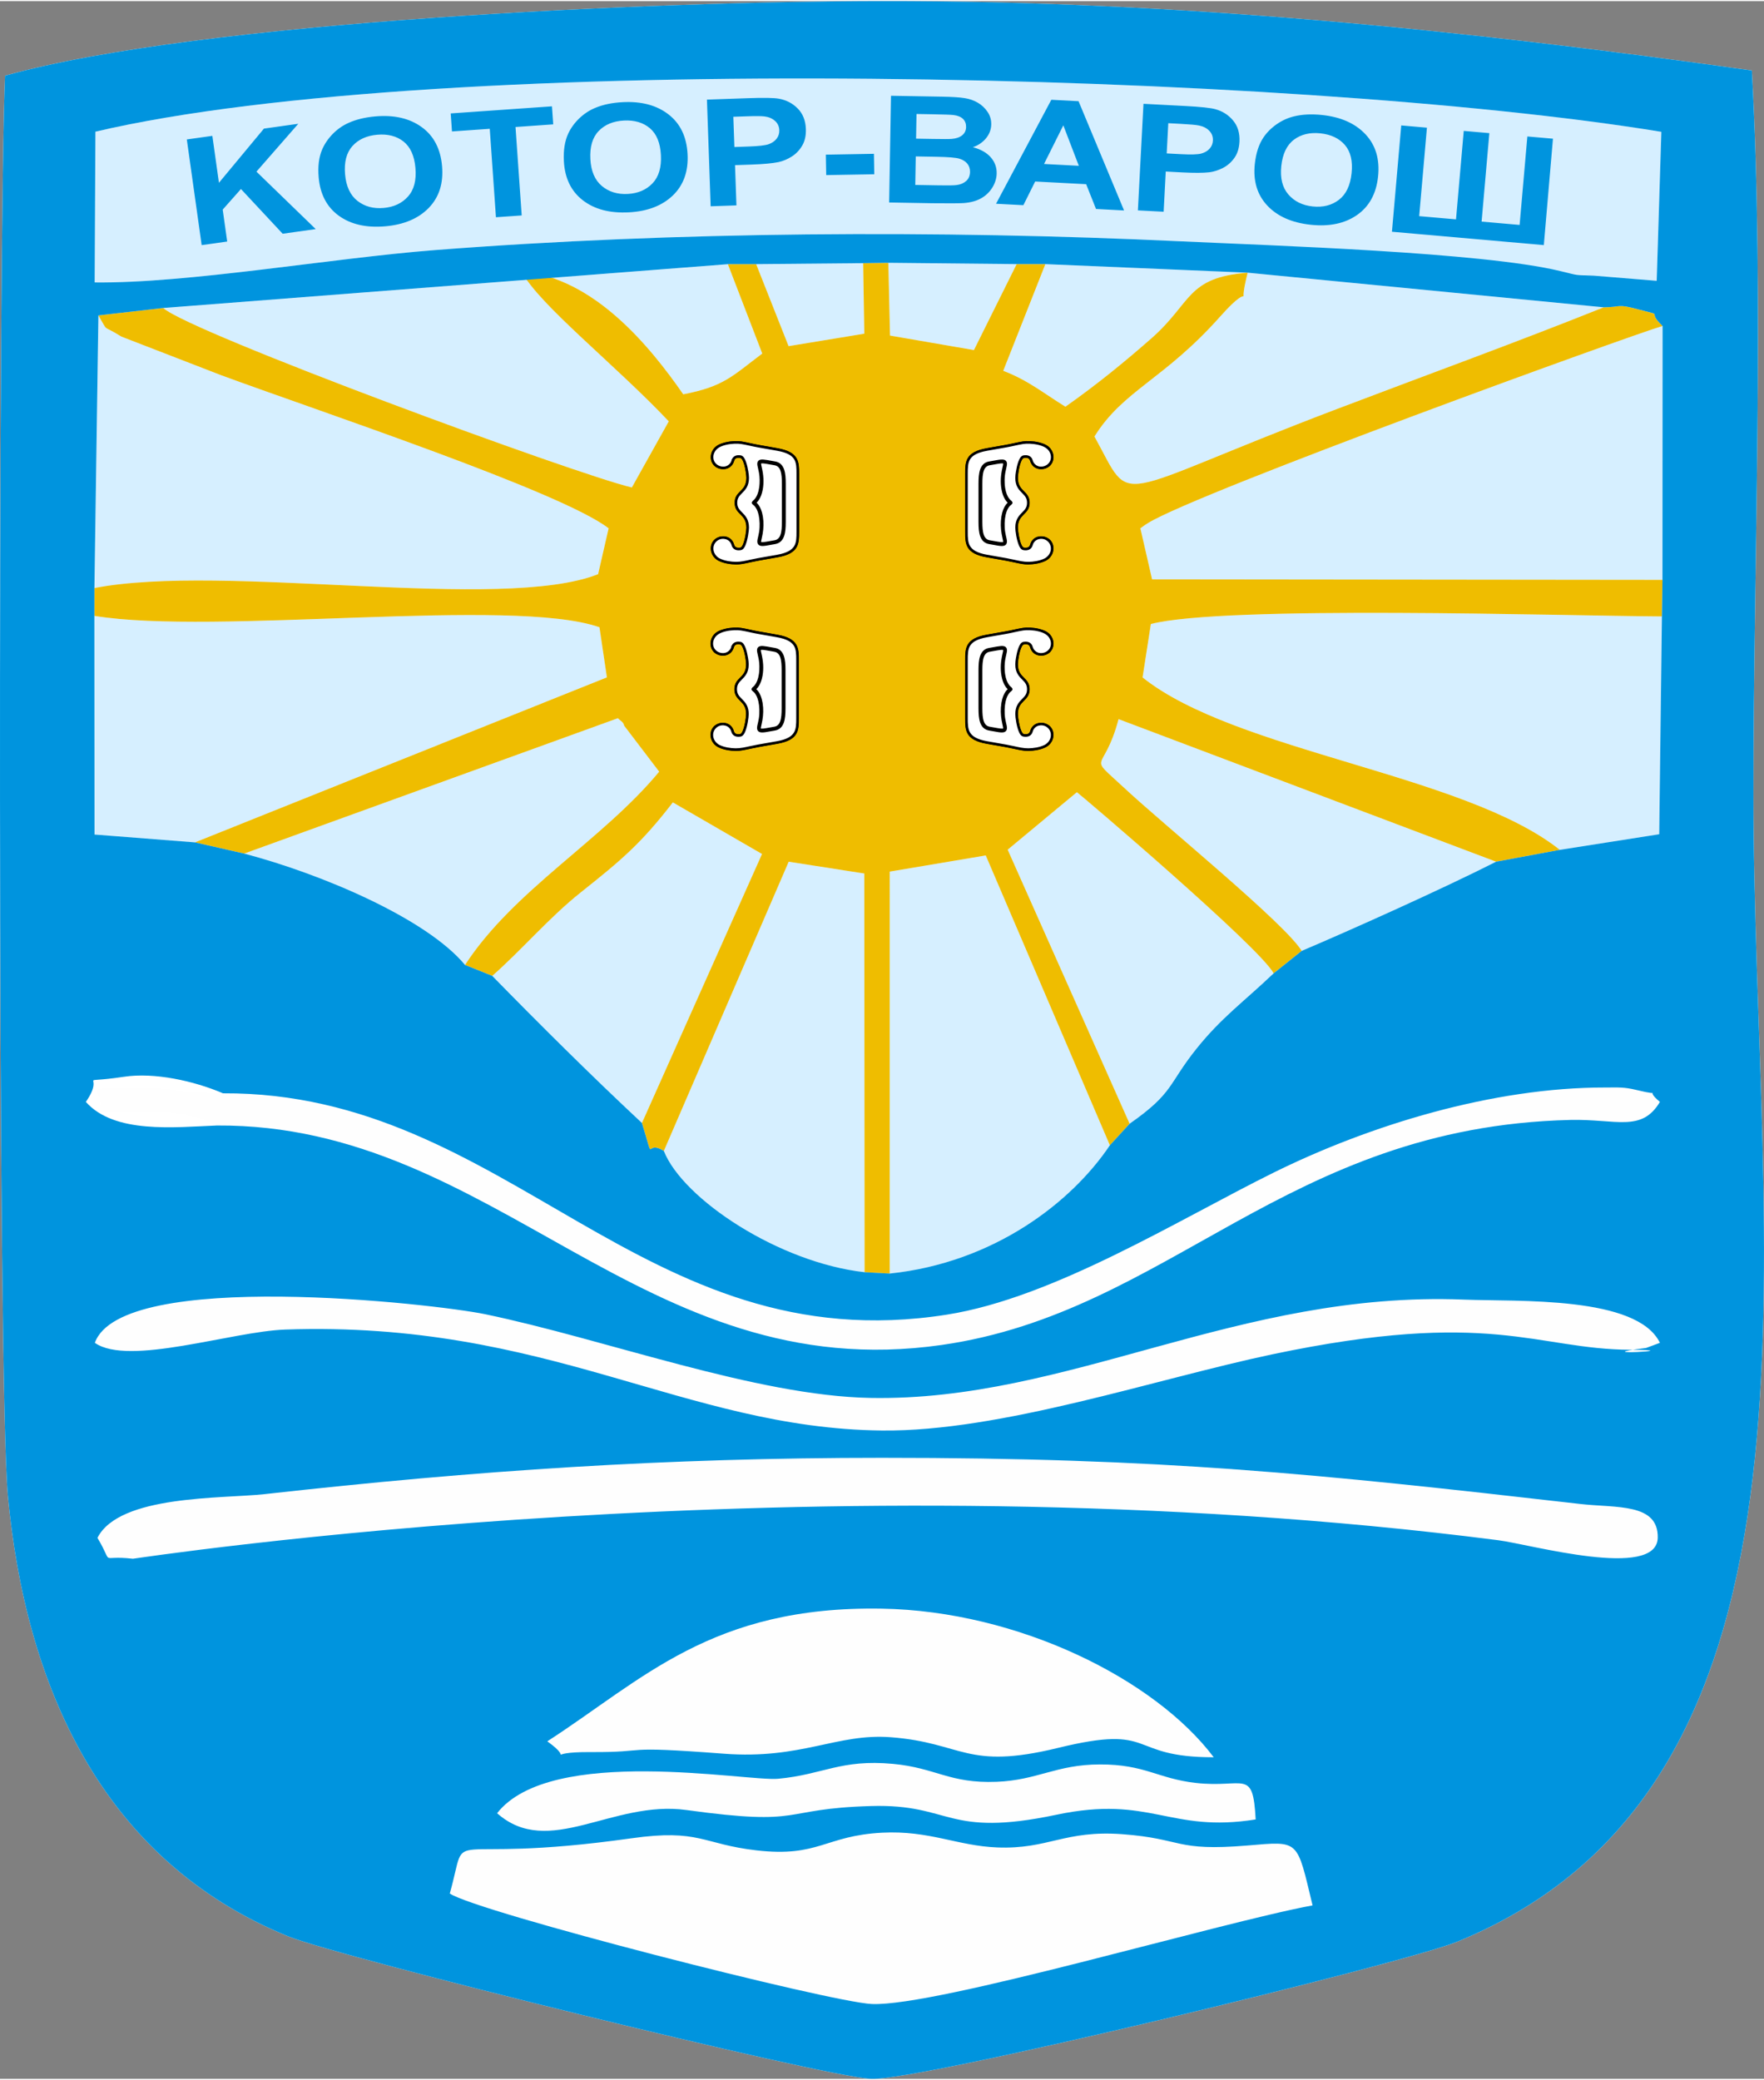 <?xml version="1.0" encoding="UTF-8"?>
<!DOCTYPE svg PUBLIC "-//W3C//DTD SVG 1.1//EN" "http://www.w3.org/Graphics/SVG/1.1/DTD/svg11.dtd">
<!-- Creator: CorelDRAW X5 -->
<svg xmlns="http://www.w3.org/2000/svg" xml:space="preserve" width="509px" height="600px" style="shape-rendering:geometricPrecision; text-rendering:geometricPrecision; image-rendering:optimizeQuality; fill-rule:evenodd; clip-rule:evenodd"
viewBox="0 0 508.999 599.362"
 xmlns:xlink="http://www.w3.org/1999/xlink">
 <rect x="0" y="0" width="508.999" height="599.362" fill="#808080" stroke="none"/>
 <defs>
  <style type="text/css">
   <![CDATA[
    .str0 {stroke:black;stroke-width:0.715}
    .fil7 {fill:none;fill-rule:nonzero}
    .fil10 {fill:#0094DE}
    .fil2 {fill:#D6EFFF}
    .fil3 {fill:#EFBD00}
    .fil1 {fill:#EFFFFF}
    .fil0 {fill:#FEFEFE}
    .fil4 {fill:white}
    .fil5 {fill:black;fill-rule:nonzero}
    .fil9 {fill:#0094DE;fill-rule:nonzero}
    .fil8 {fill:#373435;fill-rule:nonzero}
    .fil6 {fill:white;fill-rule:nonzero}
   ]]>
  </style>
 </defs>
 <g id="Layer_x0020_1">
  <path class="fil0" d="M1.464 21.512c-1.945,43.04 -2.214,377.232 0.809,409.627 5.07,54.349 26.792,105.122 80.915,127.126 14.622,5.945 153.767,40.402 168.174,41.087 14.193,0.674 153.833,-33.293 169.146,-39.56 113.424,-46.413 85.425,-200.349 85.448,-331.182 0.012,-67.083 3.213,-142.533 -0.454,-208.594 -82.519,-11.6 -165.035,-20.108 -251.025,-20.015 -65.463,0.071 -196.419,5.698 -253.012,21.511z"/>
  <g id="_239413888">
   <path id="_846446184" class="fil1" d="M280.927 142.282c0.38,-18.224 -0.177,-4.283 3.334,-9.951 5.948,8.72 7.175,12.617 0,21.343 -3.565,-5.4 -3.522,-2.388 -3.334,-11.391zm-9.811 -10.063l-0.554 23.538c12.01,3.221 17.956,10.407 29.918,6.247 -1.895,-9.969 6.232,0.088 -9.867,-9.929 6.433,-14.237 4.328,-4.676 0.248,-19.856 0.573,-0.268 1.583,-1.204 1.791,-0.63 0.205,0.567 1.519,-0.47 1.793,-0.553 3.024,-0.914 9.909,0.673 6.728,-4.779 -5.966,-10.226 -19.616,-1.371 -30.056,5.963z"/>
   <path id="_846446328" class="fil1" d="M284.261 193.133c2.205,2.791 4.607,2.145 4.15,11.735 -0.59,12.378 -3.462,8.652 -4.15,9.622 -4.551,-7.159 -5.508,-13.384 0,-21.357zm10.956 -0.856c8.559,-6.652 2.841,1.192 6.022,-7.107 -11.41,-4.617 -17.597,0.368 -30.36,6.604l0.436 23.181c11.098,7.649 21.432,13.413 31.323,5.66 -8.389,-11.354 0.037,-0.221 -11.636,-5.66 2.546,-10.527 3.948,-9.773 -0.4,-19.857l4.615 -2.821z"/>
   <path id="_232486072" class="fil1" d="M215.309 208.352l1.573 -0.391c1.987,-10.787 0.408,-9.232 7.364,-15.298 1.007,12.228 2.71,13.412 -2.449,21.968 -2.738,3.905 6.392,3.342 -7.607,2.7l-8.041 0.08c-0.226,-0.615 -1.142,0.58 -1.72,0.854 7.575,13.351 20.124,3.077 31.104,-3.297l0.482 -24.348c-11.761,-2.888 -19.21,-10.572 -30.826,-5.449 3.842,13.225 0.174,3.59 9.359,6.619 -1.415,14.934 -6.881,7.16 0.762,16.563z"/>
  </g>
  <path class="fil2" d="M459.867 79.201l18.177 1.487 1.337 -42.977c-105.701,-17.308 -351.918,-23.488 -451.842,-0.044l-0.221 43.488c27.017,0.31 68.191,-6.997 98.118,-9.324 69.412,-5.396 145.446,-5.825 215.091,-2.545 37.341,1.758 81.099,6.517 119.341,9.915z"/>
  <path class="fil2" d="M450.092 244.834l28.677 -4.502 0.781 -62.834c-28.781,-0.168 -126.36,-3.276 -147.469,2.19l-2.39 15.408c26.839,21.475 92.902,27.87 120.401,49.737z"/>
  <path class="fil2" d="M27.246 169.315c37.248,-7.268 117.533,7.005 145.338,-4.003l3.033 -13.225c-13.665,-10.611 -84.617,-34.126 -111.843,-44.187l-28.744 -11.121c-5.892,-3.706 -3.513,-0.823 -6.633,-6.11l-1.15 78.645z"/>
  <path class="fil2" d="M479.705 166.955l0.036 -73.238c-8.685,2.493 -133.665,47.781 -148.446,56.823 -0.533,0.326 -1.527,0.976 -2.238,1.535l3.377 14.725 147.272 0.156z"/>
  <path class="fil2" d="M56.253 242.682l118.868 -47.603 -2.144 -14.454c-25.111,-8.827 -110.988,2.416 -145.742,-3.284l0.042 63.079 28.976 2.263z"/>
  <path class="fil2" d="M256.723 367.063c30.177,-3.153 52.556,-20.643 63.534,-37.008l-35.816 -83.611 -27.713 4.666 -0.006 115.953z"/>
  <path class="fil2" d="M47.105 88.529c7.794,7.028 118.878,47.933 135.219,51.768l10.653 -19.07c-15.408,-16.327 -37.401,-33.613 -42.482,-43.218 20.678,1.65 36.931,21.378 46.659,35.415 11.763,-2.265 14.091,-5.212 22.799,-11.756l-9.928 -25.781 -162.919 12.642z"/>
  <path class="fil2" d="M191.553 331.698c5.536,13.934 33.286,32.225 57.929,34.974l-0.09 -115.018 -21.81 -3.4 -36.029 83.444z"/>
  <path class="fil2" d="M462.76 88.332l-102.745 -9.99c-3.376,13.317 2.74,0.659 -7.889,12.605 -16.323,18.344 -28.001,21.28 -36.316,34.652 11.57,20.926 3.194,17.439 69.858,-7.892 26.573,-10.099 51.374,-19.082 77.093,-29.375z"/>
  <path class="fil2" d="M70.463 245.914c22.356,5.881 52.569,18.698 63.724,32.123 14.032,-21.591 39.688,-36.007 56.022,-55.758l-10.105 -13.267c-0.266,-1.212 -1.14,-1.36 -1.798,-2.156l-107.842 39.058z"/>
  <path class="fil2" d="M325.956 323.838c12.816,-8.961 11.022,-11.299 19.264,-21.604 7.228,-9.039 13.814,-13.696 22.287,-21.776 -3.922,-7.497 -56.051,-51.816 -56.77,-52.255l-19.967 16.582 35.186 79.053z"/>
  <path class="fil2" d="M142.038 281.191c13.619,13.932 28.713,28.92 43.194,42.438l34.654 -77.603 -25.733 -14.881c-9.267,12.026 -15.057,16.798 -26.582,25.972 -9.188,7.314 -16.984,16.551 -25.532,24.074z"/>
  <path class="fil2" d="M375.614 273.973c13.408,-5.665 40.909,-18.001 56.098,-25.72l-108.947 -41.127c-4.362,16.451 -9.525,9.432 1.876,20.059 11.274,10.51 46.041,38.781 50.973,46.788z"/>
  <path class="fil2" d="M360.015 78.342l-58.371 -2.468 -12.156 30.768c7.19,2.748 11.559,6.417 17.939,10.363 9.359,-6.591 17.123,-12.982 24.749,-19.664 11.851,-10.384 10.082,-17.61 27.838,-19z"/>
  <polygon class="fil2" points="293.355,75.873 256.326,75.496 256.817,96.478 281.032,100.658 "/>
  <polygon class="fil2" points="249.066,75.598 218.193,75.882 227.548,99.53 249.399,95.937 "/>
  <path class="fil3" d="M47.105 88.529l-18.709 2.141c3.12,5.287 0.741,2.403 6.633,6.11l28.744 11.121c27.226,10.061 98.178,33.576 111.843,44.187l-3.033 13.225c-27.805,11.008 -108.09,-3.265 -145.338,4.003l-0.012 8.025c34.754,5.7 120.631,-5.542 145.742,3.284l2.144 14.454 -118.868 47.603 14.21 3.232 107.842 -39.058c0.659,0.796 1.532,0.944 1.798,2.156l10.105 13.267c-16.334,19.751 -41.99,34.167 -56.022,55.758l7.851 3.155c8.548,-7.523 16.345,-16.759 25.532,-24.074 11.526,-9.175 17.316,-13.947 26.582,-25.972l25.733 14.881 -34.654 77.603c3.971,13.003 0.534,4.486 6.321,8.069l36.029 -83.444 21.81 3.4 0.09 115.018 7.241 0.391 0.006 -115.953 27.713 -4.666 35.816 83.611 5.698 -6.216 -35.186 -79.053 19.967 -16.582c0.719,0.439 52.847,44.758 56.77,52.255l8.108 -6.485c-4.932,-8.007 -39.699,-36.279 -50.973,-46.788 -11.401,-10.627 -6.238,-3.608 -1.876,-20.059l108.947 41.127 18.379 -3.419c-27.5,-21.866 -93.562,-28.261 -120.401,-49.737l2.39 -15.408c21.108,-5.466 118.687,-2.358 147.469,-2.19l0.156 -10.543 -147.272 -0.156 -3.377 -14.725c0.711,-0.559 1.705,-1.209 2.238,-1.535 14.781,-9.042 139.761,-54.33 148.446,-56.823 -5.047,-4.754 1.238,-2.605 -7.123,-4.82 -6.294,-1.668 -4.506,-0.606 -9.858,-0.565 -25.719,10.293 -50.52,19.276 -77.093,29.375 -66.664,25.332 -58.288,28.819 -69.858,7.892 8.315,-13.372 19.993,-16.308 36.316,-34.652 10.63,-11.946 4.513,0.712 7.889,-12.605 -17.756,1.389 -15.987,8.616 -27.838,19 -7.626,6.682 -15.391,13.072 -24.749,19.664 -6.38,-3.947 -10.75,-7.616 -17.939,-10.363l12.156 -30.768 -8.289 -0.001 -12.323 24.785 -24.214 -4.18 -0.491 -20.982 -7.26 0.102 0.332 20.339 -21.85 3.593 -9.355 -23.649 -8.169 0.006 9.928 25.781c-8.708,6.544 -11.036,9.492 -22.799,11.756 -9.728,-14.037 -25.981,-33.765 -46.659,-35.415 5.082,9.604 27.074,26.891 42.482,43.218l-10.653 19.07c-16.341,-3.835 -127.425,-44.739 -135.219,-51.768z"/>
  <path class="fil4" d="M62.593 324.353c-9.625,-5.031 -20.768,-4.036 -34.086,-3.828 3.039,-7.237 -9.087,-7.021 13.823,-6.966 6.91,0.016 14.07,1.657 22.015,1.501 -8.481,-3.615 -19.799,-6.078 -28.545,-4.77 -15.133,2.265 -4.896,-1.671 -11.024,7.257 8.245,9.242 25.373,7.306 37.817,6.807z"/>
  <path class="fil5" d="M214.015 157.363c0.132,-0.166 0.258,-0.397 0.374,-0.669 0.622,-1.451 0.967,-4.006 0.967,-4.798 0,-0.999 -0.202,-1.726 -0.505,-2.304 -0.001,0 -0.001,-0.001 -0.001,-0.001l0 0c-0.304,-0.579 -0.717,-1.019 -1.128,-1.435 -0.011,-0.011 -0.022,-0.022 -0.129,-0.129l0 0c-0.83,-0.836 -1.62,-1.63 -1.62,-3.315 0,-1.686 0.79,-2.48 1.62,-3.316 0.857,-0.863 1.762,-1.773 1.762,-3.87l0 -0.008c0,-0.171 -0.016,-0.42 -0.047,-0.72 -0.139,-1.35 -0.381,-2.8 -0.888,-4.039 -0.323,-0.786 -0.646,-1.068 -1.484,-1.012 -0.582,0.038 -0.95,0.336 -1.107,0.903l0 0 -0.003 0.013c-0.131,0.466 -0.349,0.903 -0.662,1.275 -1.318,1.559 -3.928,1.396 -5.239,-0.072 -0.939,-1.052 -1.065,-2.597 -0.518,-3.863 0.365,-0.844 1.033,-1.598 1.991,-2.065l0 0 0.019 -0.009 0.001 0c0.605,-0.293 1.25,-0.502 1.903,-0.656 1.703,-0.402 3.527,-0.432 4.628,-0.257l0.001 0c0,0 0,0 0,0l0.008 0.002 0.001 0c1.628,0.26 3.223,0.684 4.846,0.97l5.547 0.978c3.099,0.547 4.656,1.523 5.443,2.811 0.788,1.289 0.788,2.853 0.788,4.605l0 16.66c0,3.54 0,6.317 -6.231,7.416 -2.573,0.453 -5.135,0.861 -7.681,1.413 -0.889,0.192 -1.796,0.389 -2.721,0.537l-0.001 0.001 -0.015 0.002 0 -0.001c-0.521,0.082 -1.051,0.104 -1.577,0.1 -1.538,-0.013 -3.473,-0.299 -4.959,-1.024 -0.958,-0.466 -1.626,-1.22 -1.991,-2.065 -0.547,-1.266 -0.421,-2.811 0.518,-3.863 0.841,-0.943 2.302,-1.371 3.538,-1.092 1.068,0.242 2.004,0.998 2.367,2.309 0.175,0.633 0.611,0.907 1.254,0.907 0.396,0 0.678,0.003 0.931,-0.316z"/>
  <g>
   <path class="fil6" d="M215.579 135.808c-0.28,-1.815 -0.907,-4.236 -1.845,-4.401 -1.036,-0.183 -1.98,0.038 -2.283,1.135l-0.001 0c0,0.001 0,0.001 -0.001,0.007 -0.402,1.427 -1.719,2.279 -3.212,2.064 -2.164,-0.311 -3.354,-2.392 -2.464,-4.454 0.655,-1.515 2.137,-2.147 3.64,-2.501 1.654,-0.39 3.418,-0.42 4.481,-0.251 1.628,0.26 3.222,0.686 4.845,0.971l5.546 0.978c2.968,0.523 4.445,1.434 5.174,2.627 0.729,1.192 0.729,2.705 0.729,4.399l0 16.66c0,3.354 0,5.985 -5.903,7.025l-5.544 0.978c0.002,0 0.003,0 -0.001,0 -0.001,0.001 -0.001,0 0,0l-0.001 0 -0.005 0.001 -0.005 0.001c-0.699,0.124 -1.415,0.279 -2.141,0.436 -1.4,0.303 -2.788,0.64 -4.228,0.629 -1.491,-0.013 -3.36,-0.287 -4.788,-0.983 -0.867,-0.423 -1.471,-1.103 -1.8,-1.866 -1.056,-2.448 0.97,-5.006 3.604,-4.412 0.933,0.211 1.754,0.875 2.073,2.027 0.304,1.098 1.249,1.319 2.284,1.137l0.008 -0.002 0.004 -0.001c0.515,-0.099 0.824,-0.731 1.008,-1.161 0.643,-1.501 1,-4.136 1,-4.954 0,-1.072 -0.22,-1.857 -0.552,-2.487l0 -0.001c-0.329,-0.628 -0.764,-1.092 -1.197,-1.53 -0.075,-0.076 -0.109,-0.111 -0.13,-0.131l0 0c-0.77,-0.775 -1.504,-1.513 -1.504,-3.036 0,-1.524 0.734,-2.262 1.505,-3.037 0.915,-0.92 1.878,-1.89 1.878,-4.153 -0.002,-0.569 -0.087,-1.152 -0.174,-1.713l-0.001 0z"/>
   <path id="1" class="fil7 str0" d="M215.579 135.808c-0.28,-1.815 -0.907,-4.236 -1.845,-4.401 -1.036,-0.183 -1.98,0.038 -2.283,1.135l-0.001 0c0,0.001 0,0.001 -0.001,0.007 -0.402,1.427 -1.719,2.279 -3.212,2.064 -2.164,-0.311 -3.354,-2.392 -2.464,-4.454 0.655,-1.515 2.137,-2.147 3.64,-2.501 1.654,-0.39 3.418,-0.42 4.481,-0.251 1.628,0.26 3.222,0.686 4.845,0.971l5.546 0.978c2.968,0.523 4.445,1.434 5.174,2.627 0.729,1.192 0.729,2.705 0.729,4.399l0 16.66c0,3.354 0,5.985 -5.903,7.025l-5.544 0.978c0.002,0 0.003,0 -0.001,0 -0.001,0.001 -0.001,0 0,0l-0.001 0 -0.005 0.001 -0.005 0.001c-0.699,0.124 -1.415,0.279 -2.141,0.436 -1.4,0.303 -2.788,0.64 -4.228,0.629 -1.491,-0.013 -3.36,-0.287 -4.788,-0.983 -0.867,-0.423 -1.471,-1.103 -1.8,-1.866 -1.056,-2.448 0.97,-5.006 3.604,-4.412 0.933,0.211 1.754,0.875 2.073,2.027 0.304,1.098 1.249,1.319 2.284,1.137l0.008 -0.002 0.004 -0.001c0.515,-0.099 0.824,-0.731 1.008,-1.161 0.643,-1.501 1,-4.136 1,-4.954 0,-1.072 -0.22,-1.857 -0.552,-2.487l0 -0.001c-0.329,-0.628 -0.764,-1.092 -1.197,-1.53 -0.075,-0.076 -0.109,-0.111 -0.13,-0.131l0 0c-0.77,-0.775 -1.504,-1.513 -1.504,-3.036 0,-1.524 0.734,-2.262 1.505,-3.037 0.915,-0.92 1.878,-1.89 1.878,-4.153 -0.002,-0.569 -0.087,-1.152 -0.174,-1.713l-0.001 0z"/>
  </g>
  <g>
   <path class="fil8" d="M217.437 144.461c0.015,-0.011 0.03,-0.024 0.046,-0.038l0.001 0c0.438,-0.368 1.856,-1.556 2.05,-5.308 0.036,-0.695 0.03,-1.392 -0.038,-2.084 -0.091,-0.923 -0.269,-1.688 -0.41,-2.297 -0.15,-0.644 -0.262,-1.125 -0.2,-1.478 0.116,-0.664 0.718,-0.814 2.441,-0.51l2.307 0.406c1.198,0.212 1.887,0.959 2.275,2.054 0.373,1.054 0.461,2.431 0.461,3.956l0 11.096c0,1.525 -0.087,2.902 -0.461,3.955 -0.387,1.096 -1.077,1.843 -2.275,2.054l-1.811 0.319c-0.611,0.108 -1.231,0.238 -1.853,0.238 -1.164,-0.001 -1.19,-0.733 -0.999,-1.633 0.147,-0.691 0.324,-1.374 0.432,-2.074 0.129,-0.838 0.169,-1.677 0.144,-2.522 -0.124,-3.856 -1.451,-5.139 -1.977,-5.556 -0.216,-0.172 -0.462,-0.297 -0.133,-0.579z"/>
   <path id="1" class="fil7 str0" d="M217.437 144.461c0.015,-0.011 0.03,-0.024 0.046,-0.038l0.001 0c0.438,-0.368 1.856,-1.556 2.05,-5.308 0.036,-0.695 0.03,-1.392 -0.038,-2.084 -0.091,-0.923 -0.269,-1.688 -0.41,-2.297 -0.15,-0.644 -0.262,-1.125 -0.2,-1.478 0.116,-0.664 0.718,-0.814 2.441,-0.51l2.307 0.406c1.198,0.212 1.887,0.959 2.275,2.054 0.373,1.054 0.461,2.431 0.461,3.956l0 11.096c0,1.525 -0.087,2.902 -0.461,3.955 -0.387,1.096 -1.077,1.843 -2.275,2.054l-1.811 0.319c-0.611,0.108 -1.231,0.238 -1.853,0.238 -1.164,-0.001 -1.19,-0.733 -0.999,-1.633 0.147,-0.691 0.324,-1.374 0.432,-2.074 0.129,-0.838 0.169,-1.677 0.144,-2.522 -0.124,-3.856 -1.451,-5.139 -1.977,-5.556 -0.216,-0.172 -0.462,-0.297 -0.133,-0.579z"/>
  </g>
  <g>
   <path class="fil6" d="M217.775 144.696c0.506,0.393 1.889,1.622 2.139,5.3 0.109,1.624 -0.072,3.185 -0.442,4.779 -0.14,0.599 -0.244,1.048 -0.195,1.322 0.067,0.379 0.553,0.44 1.982,0.189l2.307 -0.407c1.033,-0.182 1.63,-0.836 1.97,-1.796 0.355,-1.001 0.438,-2.337 0.438,-3.824l0 -11.096c0,-1.488 -0.083,-2.823 -0.438,-3.824 -0.34,-0.96 -0.937,-1.614 -1.97,-1.796l-2.307 -0.406c-1.429,-0.252 -1.916,-0.191 -1.982,0.188 -0.049,0.275 0.055,0.722 0.195,1.322 0.478,2.062 0.645,4.085 0.269,6.173 -0.459,2.55 -1.543,3.521 -1.966,3.877z"/>
   <path id="1" class="fil7 str0" d="M217.775 144.696c0.506,0.393 1.889,1.622 2.139,5.3 0.109,1.624 -0.072,3.185 -0.442,4.779 -0.14,0.599 -0.244,1.048 -0.195,1.322 0.067,0.379 0.553,0.44 1.982,0.189l2.307 -0.407c1.033,-0.182 1.63,-0.836 1.97,-1.796 0.355,-1.001 0.438,-2.337 0.438,-3.824l0 -11.096c0,-1.488 -0.083,-2.823 -0.438,-3.824 -0.34,-0.96 -0.937,-1.614 -1.97,-1.796l-2.307 -0.406c-1.429,-0.252 -1.916,-0.191 -1.982,0.188 -0.049,0.275 0.055,0.722 0.195,1.322 0.478,2.062 0.645,4.085 0.269,6.173 -0.459,2.55 -1.543,3.521 -1.966,3.877z"/>
  </g>
  <path class="fil5" d="M213.939 211.153c0.132,-0.166 0.258,-0.397 0.374,-0.669 0.622,-1.452 0.967,-4.006 0.967,-4.798 0,-1 -0.202,-1.726 -0.505,-2.304 -0.001,0 -0.001,-0.001 -0.001,-0.001l0 0c-0.305,-0.58 -0.717,-1.02 -1.128,-1.436 -0.011,-0.01 -0.022,-0.021 -0.129,-0.129l0 -0.001c-0.83,-0.835 -1.62,-1.629 -1.62,-3.315 0,-1.685 0.79,-2.48 1.62,-3.315 0.857,-0.863 1.762,-1.773 1.762,-3.87l0 -0.008c0,-0.17 -0.016,-0.42 -0.047,-0.72 -0.139,-1.35 -0.381,-2.8 -0.888,-4.039 -0.323,-0.786 -0.646,-1.068 -1.484,-1.012 -0.582,0.038 -0.95,0.336 -1.107,0.902l0 0.001 -0.003 0.012c-0.131,0.467 -0.349,0.904 -0.662,1.276 -1.318,1.558 -3.929,1.396 -5.239,-0.072 -0.939,-1.052 -1.065,-2.597 -0.518,-3.863 0.365,-0.844 1.033,-1.599 1.991,-2.065l0 0 0.018 -0.009 0.002 -0.001c0.605,-0.292 1.25,-0.502 1.903,-0.655 1.703,-0.402 3.527,-0.432 4.628,-0.257l0.001 0c0,0 0,0 0,0l0.008 0.002 0.001 0c1.628,0.26 3.223,0.684 4.846,0.97l5.547 0.978c3.099,0.546 4.656,1.523 5.443,2.811 0.788,1.289 0.788,2.853 0.788,4.605l0 16.66c0,3.54 0,6.317 -6.231,7.416 -2.573,0.453 -5.135,0.861 -7.681,1.412 -0.889,0.193 -1.796,0.39 -2.721,0.538l-0.001 0.001 -0.015 0.002 0 -0.001c-0.522,0.081 -1.051,0.104 -1.577,0.1 -1.538,-0.013 -3.473,-0.299 -4.959,-1.024 -0.958,-0.467 -1.626,-1.22 -1.991,-2.065 -0.547,-1.267 -0.421,-2.812 0.518,-3.863 0.841,-0.943 2.301,-1.372 3.538,-1.092 1.068,0.241 2.004,0.998 2.367,2.308 0.175,0.634 0.611,0.908 1.253,0.908 0.397,0 0.679,0.003 0.932,-0.316z"/>
  <g>
   <path class="fil6" d="M215.503 189.598c-0.28,-1.815 -0.907,-4.236 -1.845,-4.402 -1.036,-0.182 -1.98,0.038 -2.283,1.136l-0.001 0c0,0 0,0.001 -0.002,0.007 -0.401,1.426 -1.718,2.279 -3.211,2.064 -2.164,-0.311 -3.354,-2.392 -2.464,-4.454 0.655,-1.515 2.137,-2.147 3.64,-2.501 1.654,-0.39 3.418,-0.421 4.481,-0.251 1.628,0.26 3.222,0.685 4.845,0.971l5.546 0.978c2.968,0.523 4.445,1.434 5.174,2.627 0.729,1.191 0.729,2.704 0.729,4.399l0 16.66c0,3.354 0,5.984 -5.903,7.025l-5.544 0.978c0.001,-0.001 0.003,0 -0.001,0 -0.001,0 -0.001,0 0,0l-0.001 0 -0.005 0.001 -0.005 0.001c-0.699,0.123 -1.415,0.279 -2.141,0.436 -1.4,0.303 -2.789,0.64 -4.228,0.629 -1.491,-0.013 -3.36,-0.288 -4.788,-0.984 -0.867,-0.422 -1.471,-1.103 -1.8,-1.865 -1.056,-2.448 0.97,-5.006 3.604,-4.413 0.933,0.211 1.754,0.875 2.073,2.028 0.304,1.098 1.249,1.319 2.284,1.136l0.008 -0.001 0.004 -0.001c0.514,-0.099 0.824,-0.732 1.008,-1.162 0.643,-1.5 1,-4.136 1,-4.953 0,-1.072 -0.22,-1.858 -0.552,-2.488l0 -0.001c-0.329,-0.627 -0.764,-1.091 -1.197,-1.529 -0.075,-0.076 -0.109,-0.111 -0.13,-0.132l0 0.001c-0.77,-0.775 -1.504,-1.513 -1.504,-3.037 0,-1.523 0.734,-2.261 1.505,-3.037 0.914,-0.919 1.878,-1.889 1.878,-4.152 -0.002,-0.569 -0.087,-1.152 -0.174,-1.713l-0.001 0z"/>
   <path id="1" class="fil7 str0" d="M215.503 189.598c-0.28,-1.815 -0.907,-4.236 -1.845,-4.402 -1.036,-0.182 -1.98,0.038 -2.283,1.136l-0.001 0c0,0 0,0.001 -0.002,0.007 -0.401,1.426 -1.718,2.279 -3.211,2.064 -2.164,-0.311 -3.354,-2.392 -2.464,-4.454 0.655,-1.515 2.137,-2.147 3.64,-2.501 1.654,-0.39 3.418,-0.421 4.481,-0.251 1.628,0.26 3.222,0.685 4.845,0.971l5.546 0.978c2.968,0.523 4.445,1.434 5.174,2.627 0.729,1.191 0.729,2.704 0.729,4.399l0 16.66c0,3.354 0,5.984 -5.903,7.025l-5.544 0.978c0.001,-0.001 0.003,0 -0.001,0 -0.001,0 -0.001,0 0,0l-0.001 0 -0.005 0.001 -0.005 0.001c-0.699,0.123 -1.415,0.279 -2.141,0.436 -1.4,0.303 -2.789,0.64 -4.228,0.629 -1.491,-0.013 -3.36,-0.288 -4.788,-0.984 -0.867,-0.422 -1.471,-1.103 -1.8,-1.865 -1.056,-2.448 0.97,-5.006 3.604,-4.413 0.933,0.211 1.754,0.875 2.073,2.028 0.304,1.098 1.249,1.319 2.284,1.136l0.008 -0.001 0.004 -0.001c0.514,-0.099 0.824,-0.732 1.008,-1.162 0.643,-1.5 1,-4.136 1,-4.953 0,-1.072 -0.22,-1.858 -0.552,-2.488l0 -0.001c-0.329,-0.627 -0.764,-1.091 -1.197,-1.529 -0.075,-0.076 -0.109,-0.111 -0.13,-0.132l0 0.001c-0.77,-0.775 -1.504,-1.513 -1.504,-3.037 0,-1.523 0.734,-2.261 1.505,-3.037 0.914,-0.919 1.878,-1.889 1.878,-4.152 -0.002,-0.569 -0.087,-1.152 -0.174,-1.713l-0.001 0z"/>
  </g>
  <g>
   <path class="fil8" d="M217.361 198.251c0.015,-0.012 0.03,-0.025 0.046,-0.038l0.001 0c0.438,-0.367 1.856,-1.555 2.05,-5.308 0.035,-0.694 0.03,-1.391 -0.038,-2.084 -0.091,-0.923 -0.269,-1.688 -0.411,-2.297 -0.149,-0.644 -0.261,-1.125 -0.199,-1.478 0.116,-0.663 0.718,-0.813 2.44,-0.509l2.308 0.406c1.198,0.211 1.887,0.959 2.275,2.054 0.373,1.054 0.461,2.431 0.461,3.955l0 11.096c0,1.526 -0.087,2.902 -0.461,3.956 -0.387,1.096 -1.077,1.843 -2.275,2.054l-1.811 0.319c-0.611,0.108 -1.231,0.237 -1.853,0.237 -1.164,0 -1.19,-0.732 -0.999,-1.632 0.146,-0.691 0.324,-1.374 0.432,-2.074 0.129,-0.838 0.169,-1.677 0.143,-2.522 -0.123,-3.856 -1.45,-5.139 -1.976,-5.557 -0.216,-0.172 -0.462,-0.296 -0.133,-0.578z"/>
   <path id="1" class="fil7 str0" d="M217.361 198.251c0.015,-0.012 0.03,-0.025 0.046,-0.038l0.001 0c0.438,-0.367 1.856,-1.555 2.05,-5.308 0.035,-0.694 0.03,-1.391 -0.038,-2.084 -0.091,-0.923 -0.269,-1.688 -0.411,-2.297 -0.149,-0.644 -0.261,-1.125 -0.199,-1.478 0.116,-0.663 0.718,-0.813 2.44,-0.509l2.308 0.406c1.198,0.211 1.887,0.959 2.275,2.054 0.373,1.054 0.461,2.431 0.461,3.955l0 11.096c0,1.526 -0.087,2.902 -0.461,3.956 -0.387,1.096 -1.077,1.843 -2.275,2.054l-1.811 0.319c-0.611,0.108 -1.231,0.237 -1.853,0.237 -1.164,0 -1.19,-0.732 -0.999,-1.632 0.146,-0.691 0.324,-1.374 0.432,-2.074 0.129,-0.838 0.169,-1.677 0.143,-2.522 -0.123,-3.856 -1.45,-5.139 -1.976,-5.557 -0.216,-0.172 -0.462,-0.296 -0.133,-0.578z"/>
  </g>
  <g>
   <path class="fil6" d="M217.699 198.486c0.506,0.393 1.889,1.622 2.139,5.299 0.109,1.625 -0.072,3.185 -0.442,4.78 -0.14,0.599 -0.244,1.048 -0.195,1.322 0.067,0.379 0.553,0.44 1.982,0.188l2.307 -0.406c1.033,-0.182 1.63,-0.836 1.97,-1.796 0.355,-1.001 0.437,-2.336 0.437,-3.824l0 -11.096c0,-1.487 -0.083,-2.822 -0.437,-3.824 -0.34,-0.96 -0.937,-1.614 -1.97,-1.796l-2.307 -0.407c-1.429,-0.251 -1.916,-0.19 -1.982,0.189 -0.049,0.275 0.055,0.722 0.195,1.322 0.478,2.062 0.645,4.085 0.269,6.173 -0.46,2.55 -1.543,3.521 -1.966,3.877z"/>
   <path id="1" class="fil7 str0" d="M217.699 198.486c0.506,0.393 1.889,1.622 2.139,5.299 0.109,1.625 -0.072,3.185 -0.442,4.78 -0.14,0.599 -0.244,1.048 -0.195,1.322 0.067,0.379 0.553,0.44 1.982,0.188l2.307 -0.406c1.033,-0.182 1.63,-0.836 1.97,-1.796 0.355,-1.001 0.437,-2.336 0.437,-3.824l0 -11.096c0,-1.487 -0.083,-2.822 -0.437,-3.824 -0.34,-0.96 -0.937,-1.614 -1.97,-1.796l-2.307 -0.407c-1.429,-0.251 -1.916,-0.19 -1.982,0.189 -0.049,0.275 0.055,0.722 0.195,1.322 0.478,2.062 0.645,4.085 0.269,6.173 -0.46,2.55 -1.543,3.521 -1.966,3.877z"/>
  </g>
  <path class="fil5" d="M295.06 211.153c-0.132,-0.166 -0.257,-0.397 -0.373,-0.669 -0.622,-1.452 -0.967,-4.006 -0.967,-4.798 0,-1 0.202,-1.726 0.505,-2.304 0,0 0.001,-0.001 0.001,-0.001l0 0c0.304,-0.58 0.716,-1.02 1.128,-1.436 0.01,-0.01 0.022,-0.021 0.129,-0.129l0 -0.001c0.83,-0.835 1.62,-1.629 1.62,-3.315 0,-1.685 -0.79,-2.48 -1.62,-3.315 -0.857,-0.863 -1.762,-1.773 -1.762,-3.87l0 -0.008c0,-0.17 0.016,-0.42 0.047,-0.72 0.139,-1.35 0.38,-2.8 0.888,-4.039 0.323,-0.786 0.646,-1.068 1.483,-1.012 0.583,0.038 0.951,0.336 1.107,0.902l0 0.001 0.004 0.012c0.131,0.467 0.349,0.904 0.662,1.276 1.318,1.558 3.928,1.396 5.239,-0.072 0.939,-1.052 1.064,-2.597 0.518,-3.863 -0.365,-0.844 -1.033,-1.599 -1.991,-2.065l0 0 -0.019 -0.009 -0.002 -0.001c-0.604,-0.292 -1.25,-0.502 -1.902,-0.655 -1.703,-0.402 -3.528,-0.432 -4.629,-0.257l0 0c0,0 0,0 0,0l-0.008 0.002 -0.001 0c-1.629,0.26 -3.223,0.684 -4.846,0.97l-5.547 0.978c-3.099,0.546 -4.656,1.523 -5.443,2.811 -0.788,1.289 -0.788,2.853 -0.788,4.605l0 16.66c0,3.54 0,6.317 6.231,7.416 2.573,0.453 5.135,0.861 7.681,1.412 0.889,0.193 1.796,0.39 2.721,0.538l0.001 0.001 0.015 0.002 0 -0.001c0.521,0.081 1.051,0.104 1.577,0.1 1.538,-0.013 3.472,-0.299 4.959,-1.024 0.958,-0.467 1.626,-1.22 1.991,-2.065 0.546,-1.267 0.421,-2.812 -0.518,-3.863 -0.841,-0.943 -2.302,-1.372 -3.538,-1.092 -1.068,0.241 -2.005,0.998 -2.368,2.308 -0.174,0.634 -0.61,0.908 -1.253,0.908 -0.397,0 -0.678,0.003 -0.932,-0.316z"/>
  <g>
   <path class="fil6" d="M293.497 189.598c0.28,-1.815 0.907,-4.236 1.844,-4.402 1.037,-0.182 1.98,0.038 2.284,1.136l0 0c0.001,0 0,0.001 0.002,0.007 0.401,1.426 1.719,2.279 3.212,2.064 2.164,-0.311 3.354,-2.392 2.463,-4.454 -0.655,-1.515 -2.136,-2.147 -3.639,-2.501 -1.654,-0.39 -3.418,-0.421 -4.482,-0.251 -1.627,0.26 -3.221,0.685 -4.844,0.971l-5.546 0.978c-2.968,0.523 -4.445,1.434 -5.174,2.627 -0.729,1.191 -0.73,2.704 -0.73,4.399l0 16.66c0,3.354 0.001,5.984 5.904,7.025l5.544 0.978c-0.002,-0.001 -0.003,0 0.001,0 0.001,0 0,0 0,0l0.001 0 0.005 0.001 0.004 0.001c0.7,0.123 1.416,0.279 2.142,0.436 1.4,0.303 2.788,0.64 4.228,0.629 1.491,-0.013 3.36,-0.288 4.788,-0.984 0.867,-0.422 1.471,-1.103 1.799,-1.865 1.057,-2.448 -0.969,-5.006 -3.603,-4.413 -0.934,0.211 -1.754,0.875 -2.074,2.028 -0.303,1.098 -1.248,1.319 -2.284,1.136l-0.008 -0.001 -0.004 -0.001c-0.515,-0.099 -0.824,-0.732 -1.008,-1.162 -0.643,-1.5 -1,-4.136 -1,-4.953 0,-1.072 0.22,-1.858 0.551,-2.488l0.001 -0.001c0.329,-0.627 0.764,-1.091 1.197,-1.529 0.075,-0.076 0.109,-0.111 0.13,-0.132l0 0.001c0.77,-0.775 1.503,-1.513 1.503,-3.037 0,-1.523 -0.734,-2.261 -1.504,-3.037 -0.915,-0.919 -1.878,-1.889 -1.878,-4.152 0.001,-0.569 0.087,-1.152 0.174,-1.713l0.001 0z"/>
   <path id="1" class="fil7 str0" d="M293.497 189.598c0.28,-1.815 0.907,-4.236 1.844,-4.402 1.037,-0.182 1.98,0.038 2.284,1.136l0 0c0.001,0 0,0.001 0.002,0.007 0.401,1.426 1.719,2.279 3.212,2.064 2.164,-0.311 3.354,-2.392 2.463,-4.454 -0.655,-1.515 -2.136,-2.147 -3.639,-2.501 -1.654,-0.39 -3.418,-0.421 -4.482,-0.251 -1.627,0.26 -3.221,0.685 -4.844,0.971l-5.546 0.978c-2.968,0.523 -4.445,1.434 -5.174,2.627 -0.729,1.191 -0.73,2.704 -0.73,4.399l0 16.66c0,3.354 0.001,5.984 5.904,7.025l5.544 0.978c-0.002,-0.001 -0.003,0 0.001,0 0.001,0 0,0 0,0l0.001 0 0.005 0.001 0.004 0.001c0.7,0.123 1.416,0.279 2.142,0.436 1.4,0.303 2.788,0.64 4.228,0.629 1.491,-0.013 3.36,-0.288 4.788,-0.984 0.867,-0.422 1.471,-1.103 1.799,-1.865 1.057,-2.448 -0.969,-5.006 -3.603,-4.413 -0.934,0.211 -1.754,0.875 -2.074,2.028 -0.303,1.098 -1.248,1.319 -2.284,1.136l-0.008 -0.001 -0.004 -0.001c-0.515,-0.099 -0.824,-0.732 -1.008,-1.162 -0.643,-1.5 -1,-4.136 -1,-4.953 0,-1.072 0.22,-1.858 0.551,-2.488l0.001 -0.001c0.329,-0.627 0.764,-1.091 1.197,-1.529 0.075,-0.076 0.109,-0.111 0.13,-0.132l0 0.001c0.77,-0.775 1.503,-1.513 1.503,-3.037 0,-1.523 -0.734,-2.261 -1.504,-3.037 -0.915,-0.919 -1.878,-1.889 -1.878,-4.152 0.001,-0.569 0.087,-1.152 0.174,-1.713l0.001 0z"/>
  </g>
  <g>
   <path class="fil8" d="M291.638 198.251c-0.014,-0.012 -0.029,-0.025 -0.045,-0.038l-0.001 0c-0.438,-0.367 -1.856,-1.555 -2.05,-5.308 -0.036,-0.694 -0.03,-1.391 0.038,-2.084 0.091,-0.923 0.268,-1.688 0.41,-2.297 0.15,-0.644 0.262,-1.125 0.2,-1.478 -0.117,-0.663 -0.718,-0.813 -2.441,-0.509l-2.307 0.406c-1.198,0.211 -1.887,0.959 -2.275,2.054 -0.373,1.054 -0.461,2.431 -0.461,3.955l0 11.096c0,1.526 0.087,2.902 0.461,3.956 0.387,1.096 1.077,1.843 2.275,2.054l1.811 0.319c0.611,0.108 1.23,0.237 1.853,0.237 1.164,0 1.19,-0.732 0.999,-1.632 -0.147,-0.691 -0.324,-1.374 -0.432,-2.074 -0.129,-0.838 -0.169,-1.677 -0.144,-2.522 0.124,-3.856 1.451,-5.139 1.977,-5.557 0.216,-0.172 0.462,-0.296 0.132,-0.578z"/>
   <path id="1" class="fil7 str0" d="M291.638 198.251c-0.014,-0.012 -0.029,-0.025 -0.045,-0.038l-0.001 0c-0.438,-0.367 -1.856,-1.555 -2.05,-5.308 -0.036,-0.694 -0.03,-1.391 0.038,-2.084 0.091,-0.923 0.268,-1.688 0.41,-2.297 0.15,-0.644 0.262,-1.125 0.2,-1.478 -0.117,-0.663 -0.718,-0.813 -2.441,-0.509l-2.307 0.406c-1.198,0.211 -1.887,0.959 -2.275,2.054 -0.373,1.054 -0.461,2.431 -0.461,3.955l0 11.096c0,1.526 0.087,2.902 0.461,3.956 0.387,1.096 1.077,1.843 2.275,2.054l1.811 0.319c0.611,0.108 1.23,0.237 1.853,0.237 1.164,0 1.19,-0.732 0.999,-1.632 -0.147,-0.691 -0.324,-1.374 -0.432,-2.074 -0.129,-0.838 -0.169,-1.677 -0.144,-2.522 0.124,-3.856 1.451,-5.139 1.977,-5.557 0.216,-0.172 0.462,-0.296 0.132,-0.578z"/>
  </g>
  <g>
   <path class="fil6" d="M291.301 198.486c-0.506,0.393 -1.889,1.622 -2.139,5.299 -0.11,1.625 0.071,3.185 0.442,4.78 0.139,0.599 0.243,1.048 0.195,1.322 -0.067,0.379 -0.553,0.44 -1.982,0.188l-2.308 -0.406c-1.032,-0.182 -1.629,-0.836 -1.969,-1.796 -0.355,-1.001 -0.438,-2.336 -0.438,-3.824l0 -11.096c0,-1.487 0.083,-2.822 0.438,-3.824 0.34,-0.96 0.937,-1.614 1.969,-1.796l2.308 -0.407c1.429,-0.251 1.916,-0.19 1.982,0.189 0.048,0.275 -0.056,0.722 -0.195,1.322 -0.478,2.062 -0.645,4.085 -0.269,6.173 0.459,2.55 1.542,3.521 1.966,3.877z"/>
   <path id="1" class="fil7 str0" d="M291.301 198.486c-0.506,0.393 -1.889,1.622 -2.139,5.299 -0.11,1.625 0.071,3.185 0.442,4.78 0.139,0.599 0.243,1.048 0.195,1.322 -0.067,0.379 -0.553,0.44 -1.982,0.188l-2.308 -0.406c-1.032,-0.182 -1.629,-0.836 -1.969,-1.796 -0.355,-1.001 -0.438,-2.336 -0.438,-3.824l0 -11.096c0,-1.487 0.083,-2.822 0.438,-3.824 0.34,-0.96 0.937,-1.614 1.969,-1.796l2.308 -0.407c1.429,-0.251 1.916,-0.19 1.982,0.189 0.048,0.275 -0.056,0.722 -0.195,1.322 -0.478,2.062 -0.645,4.085 -0.269,6.173 0.459,2.55 1.542,3.521 1.966,3.877z"/>
  </g>
  <path class="fil5" d="M295.06 157.364c-0.132,-0.166 -0.257,-0.397 -0.373,-0.669 -0.622,-1.452 -0.967,-4.006 -0.967,-4.799 0,-0.999 0.202,-1.725 0.505,-2.303 0,-0.001 0.001,-0.001 0.001,-0.001l0 0c0.304,-0.58 0.716,-1.02 1.128,-1.436 0.01,-0.01 0.022,-0.022 0.129,-0.129l0 -0.001c0.83,-0.835 1.62,-1.63 1.62,-3.315 0,-1.685 -0.79,-2.48 -1.62,-3.315 -0.857,-0.863 -1.762,-1.773 -1.762,-3.87l0 -0.008c0,-0.171 0.016,-0.42 0.047,-0.72 0.139,-1.351 0.38,-2.801 0.888,-4.039 0.323,-0.787 0.646,-1.068 1.483,-1.013 0.583,0.038 0.951,0.337 1.107,0.903l0 0.001 0.004 0.012c0.131,0.467 0.349,0.903 0.662,1.275 1.318,1.559 3.928,1.397 5.239,-0.071 0.939,-1.053 1.064,-2.597 0.518,-3.863 -0.365,-0.845 -1.033,-1.599 -1.991,-2.066l0 0.001 -0.019 -0.009 -0.002 -0.001c-0.604,-0.292 -1.25,-0.502 -1.902,-0.656 -1.703,-0.402 -3.528,-0.432 -4.629,-0.256l0 0c0,0 0,0 0,0l-0.008 0.001 -0.001 0c-1.629,0.26 -3.223,0.685 -4.846,0.97l-5.547 0.978c-3.099,0.546 -4.656,1.523 -5.443,2.811 -0.788,1.288 -0.788,2.852 -0.788,4.604l0 16.661c0,3.54 0,6.316 6.231,7.415 2.573,0.454 5.135,0.862 7.681,1.413 0.889,0.193 1.796,0.389 2.721,0.537l0.001 0.001 0.015 0.003 0 -0.001c0.521,0.081 1.051,0.104 1.577,0.099 1.538,-0.013 3.472,-0.298 4.959,-1.023 0.958,-0.467 1.626,-1.22 1.991,-2.066 0.546,-1.266 0.421,-2.811 -0.518,-3.862 -0.841,-0.943 -2.302,-1.372 -3.538,-1.092 -1.068,0.241 -2.005,0.997 -2.368,2.308 -0.174,0.633 -0.61,0.908 -1.253,0.908 -0.397,0 -0.678,0.002 -0.932,-0.316z"/>
  <g>
   <path class="fil6" d="M293.497 135.808c0.28,-1.814 0.907,-4.236 1.844,-4.401 1.037,-0.182 1.98,0.038 2.284,1.136l0 0c0.001,0 0,0 0.002,0.007 0.401,1.426 1.719,2.278 3.212,2.063 2.164,-0.311 3.354,-2.392 2.463,-4.453 -0.655,-1.516 -2.136,-2.147 -3.639,-2.501 -1.654,-0.391 -3.418,-0.421 -4.482,-0.251 -1.627,0.259 -3.221,0.685 -4.844,0.97l-5.546 0.978c-2.968,0.523 -4.445,1.433 -5.174,2.627 -0.729,1.191 -0.73,2.704 -0.73,4.398l0 16.661c0,3.354 0.001,5.984 5.904,7.025l5.544 0.978c-0.002,0 -0.003,0 0.001,0.001 0.001,0 0,0 0,0l0.001 0 0.005 0.001 0.004 0c0.7,0.124 1.416,0.28 2.142,0.436 1.4,0.304 2.788,0.641 4.228,0.63 1.491,-0.013 3.36,-0.288 4.788,-0.984 0.867,-0.422 1.471,-1.103 1.799,-1.865 1.057,-2.449 -0.969,-5.006 -3.603,-4.413 -0.934,0.211 -1.754,0.875 -2.074,2.027 -0.303,1.099 -1.248,1.319 -2.284,1.137l-0.008 -0.001 -0.004 -0.001c-0.515,-0.1 -0.824,-0.732 -1.008,-1.162 -0.643,-1.501 -1,-4.136 -1,-4.954 0,-1.071 0.22,-1.857 0.551,-2.487l0.001 -0.001c0.329,-0.627 0.764,-1.091 1.197,-1.529 0.075,-0.077 0.109,-0.111 0.13,-0.132l0 0c0.77,-0.775 1.503,-1.513 1.503,-3.036 0,-1.523 -0.734,-2.262 -1.504,-3.037 -0.915,-0.92 -1.878,-1.889 -1.878,-4.153 0.001,-0.568 0.087,-1.151 0.174,-1.713l0.001 0z"/>
   <path id="1" class="fil7 str0" d="M293.497 135.808c0.28,-1.814 0.907,-4.236 1.844,-4.401 1.037,-0.182 1.98,0.038 2.284,1.136l0 0c0.001,0 0,0 0.002,0.007 0.401,1.426 1.719,2.278 3.212,2.063 2.164,-0.311 3.354,-2.392 2.463,-4.453 -0.655,-1.516 -2.136,-2.147 -3.639,-2.501 -1.654,-0.391 -3.418,-0.421 -4.482,-0.251 -1.627,0.259 -3.221,0.685 -4.844,0.97l-5.546 0.978c-2.968,0.523 -4.445,1.433 -5.174,2.627 -0.729,1.191 -0.73,2.704 -0.73,4.398l0 16.661c0,3.354 0.001,5.984 5.904,7.025l5.544 0.978c-0.002,0 -0.003,0 0.001,0.001 0.001,0 0,0 0,0l0.001 0 0.005 0.001 0.004 0c0.7,0.124 1.416,0.28 2.142,0.436 1.4,0.304 2.788,0.641 4.228,0.63 1.491,-0.013 3.36,-0.288 4.788,-0.984 0.867,-0.422 1.471,-1.103 1.799,-1.865 1.057,-2.449 -0.969,-5.006 -3.603,-4.413 -0.934,0.211 -1.754,0.875 -2.074,2.027 -0.303,1.099 -1.248,1.319 -2.284,1.137l-0.008 -0.001 -0.004 -0.001c-0.515,-0.1 -0.824,-0.732 -1.008,-1.162 -0.643,-1.501 -1,-4.136 -1,-4.954 0,-1.071 0.22,-1.857 0.551,-2.487l0.001 -0.001c0.329,-0.627 0.764,-1.091 1.197,-1.529 0.075,-0.077 0.109,-0.111 0.13,-0.132l0 0c0.77,-0.775 1.503,-1.513 1.503,-3.036 0,-1.523 -0.734,-2.262 -1.504,-3.037 -0.915,-0.92 -1.878,-1.889 -1.878,-4.153 0.001,-0.568 0.087,-1.151 0.174,-1.713l0.001 0z"/>
  </g>
  <g>
   <path class="fil8" d="M291.638 144.462c-0.014,-0.012 -0.029,-0.025 -0.045,-0.038l-0.001 0c-0.438,-0.367 -1.856,-1.556 -2.05,-5.308 -0.036,-0.694 -0.03,-1.391 0.038,-2.084 0.091,-0.923 0.268,-1.687 0.41,-2.296 0.15,-0.644 0.262,-1.126 0.2,-1.478 -0.117,-0.663 -0.718,-0.814 -2.441,-0.51l-2.307 0.407c-1.198,0.211 -1.887,0.959 -2.275,2.054 -0.373,1.054 -0.461,2.43 -0.461,3.955l0 11.096c0,1.525 0.087,2.902 0.461,3.955 0.387,1.096 1.077,1.843 2.275,2.054l1.811 0.319c0.611,0.108 1.23,0.238 1.853,0.238 1.164,0 1.19,-0.733 0.999,-1.633 -0.147,-0.691 -0.324,-1.373 -0.432,-2.074 -0.129,-0.837 -0.169,-1.677 -0.144,-2.522 0.124,-3.855 1.451,-5.139 1.977,-5.556 0.216,-0.172 0.462,-0.296 0.132,-0.578z"/>
   <path id="1" class="fil7 str0" d="M291.638 144.462c-0.014,-0.012 -0.029,-0.025 -0.045,-0.038l-0.001 0c-0.438,-0.367 -1.856,-1.556 -2.05,-5.308 -0.036,-0.694 -0.03,-1.391 0.038,-2.084 0.091,-0.923 0.268,-1.687 0.41,-2.296 0.15,-0.644 0.262,-1.126 0.2,-1.478 -0.117,-0.663 -0.718,-0.814 -2.441,-0.51l-2.307 0.407c-1.198,0.211 -1.887,0.959 -2.275,2.054 -0.373,1.054 -0.461,2.43 -0.461,3.955l0 11.096c0,1.525 0.087,2.902 0.461,3.955 0.387,1.096 1.077,1.843 2.275,2.054l1.811 0.319c0.611,0.108 1.23,0.238 1.853,0.238 1.164,0 1.19,-0.733 0.999,-1.633 -0.147,-0.691 -0.324,-1.373 -0.432,-2.074 -0.129,-0.837 -0.169,-1.677 -0.144,-2.522 0.124,-3.855 1.451,-5.139 1.977,-5.556 0.216,-0.172 0.462,-0.296 0.132,-0.578z"/>
  </g>
  <g>
   <path class="fil6" d="M291.301 144.696c-0.506,0.392 -1.889,1.622 -2.139,5.299 -0.11,1.624 0.071,3.185 0.442,4.78 0.139,0.599 0.243,1.047 0.195,1.321 -0.067,0.38 -0.553,0.441 -1.982,0.189l-2.308 -0.407c-1.032,-0.182 -1.629,-0.836 -1.969,-1.796 -0.355,-1.001 -0.438,-2.336 -0.438,-3.824l0 -11.096c0,-1.487 0.083,-2.823 0.438,-3.824 0.34,-0.96 0.937,-1.614 1.969,-1.796l2.308 -0.407c1.429,-0.251 1.916,-0.191 1.982,0.189 0.048,0.274 -0.056,0.722 -0.195,1.321 -0.478,2.063 -0.645,4.085 -0.269,6.174 0.459,2.549 1.542,3.521 1.966,3.877z"/>
   <path id="1" class="fil7 str0" d="M291.301 144.696c-0.506,0.392 -1.889,1.622 -2.139,5.299 -0.11,1.624 0.071,3.185 0.442,4.78 0.139,0.599 0.243,1.047 0.195,1.321 -0.067,0.38 -0.553,0.441 -1.982,0.189l-2.308 -0.407c-1.032,-0.182 -1.629,-0.836 -1.969,-1.796 -0.355,-1.001 -0.438,-2.336 -0.438,-3.824l0 -11.096c0,-1.487 0.083,-2.823 0.438,-3.824 0.34,-0.96 0.937,-1.614 1.969,-1.796l2.308 -0.407c1.429,-0.251 1.916,-0.191 1.982,0.189 0.048,0.274 -0.056,0.722 -0.195,1.321 -0.478,2.063 -0.645,4.085 -0.269,6.174 0.459,2.549 1.542,3.521 1.966,3.877z"/>
  </g>
  <path class="fil9" d="M54.383 70.929m3.807 -0.535l-4.284 -30.485 7.366 -1.036 1.902 13.536 12.985 -15.628 9.908 -1.392 -12.072 13.805 17.104 16.573 -9.535 1.341 -12.037 -12.9 -5.267 5.937 1.296 9.212 -7.367 1.036zm32.858 -4.196m0.906 -15.339c-0.274,-3.129 0.053,-5.798 0.988,-8.016 0.701,-1.629 1.715,-3.136 3.051,-4.504 1.337,-1.362 2.838,-2.421 4.503,-3.172 2.22,-1.014 4.818,-1.645 7.809,-1.906 5.411,-0.473 9.859,0.548 13.353,3.069 3.494,2.515 5.459,6.271 5.895,11.262 0.433,4.956 -0.843,8.967 -3.822,12.048 -2.978,3.073 -7.163,4.85 -12.549,5.321 -5.462,0.478 -9.927,-0.534 -13.392,-3.03 -3.466,-2.503 -5.409,-6.196 -5.836,-11.072zm7.616 -0.875c0.304,3.469 1.5,6.021 3.571,7.645 2.081,1.624 4.594,2.303 7.552,2.044 2.949,-0.258 5.3,-1.355 7.04,-3.306 1.734,-1.944 2.449,-4.691 2.139,-8.245 -0.308,-3.513 -1.46,-6.053 -3.449,-7.628 -1.997,-1.566 -4.527,-2.215 -7.578,-1.948 -3.059,0.268 -5.445,1.361 -7.164,3.274 -1.71,1.913 -2.42,4.63 -2.111,8.164zm31.524 13.204m12.009 -0.84l-1.784 -25.512 -10.904 0.763 -0.363 -5.197 29.214 -2.043 0.364 5.197 -10.88 0.761 1.784 25.512 -7.431 0.52zm18.162 -0.88m1.441 -15.299c-0.164,-3.135 0.255,-5.791 1.266,-7.976 0.757,-1.604 1.825,-3.074 3.206,-4.395 1.383,-1.314 2.919,-2.321 4.611,-3.012 2.254,-0.936 4.872,-1.476 7.872,-1.632 5.423,-0.284 9.832,0.891 13.237,3.533 3.403,2.635 5.237,6.458 5.498,11.461 0.261,4.968 -1.156,8.933 -4.239,11.907 -3.084,2.967 -7.329,4.598 -12.727,4.88 -5.476,0.287 -9.902,-0.881 -13.278,-3.495 -3.377,-2.623 -5.19,-6.382 -5.446,-11.27zm7.642 -0.609c0.182,3.478 1.288,6.07 3.303,7.765 2.021,1.696 4.509,2.463 7.475,2.307 2.957,-0.155 5.343,-1.169 7.152,-3.058 1.8,-1.882 2.611,-4.601 2.424,-8.165 -0.184,-3.522 -1.248,-6.1 -3.18,-7.743 -1.942,-1.635 -4.448,-2.372 -7.506,-2.212 -3.067,0.161 -5.49,1.17 -7.274,3.023 -1.777,1.851 -2.581,4.541 -2.394,8.085zm30.963 13.757m3.748 -0.131l-1.075 -30.765 11.93 -0.417c4.518,-0.158 7.474,-0.103 8.858,0.157 2.125,0.385 3.935,1.326 5.412,2.823 1.478,1.499 2.26,3.472 2.345,5.915 0.066,1.891 -0.29,3.495 -1.069,4.806 -0.778,1.319 -1.781,2.365 -3.024,3.147 -1.235,0.774 -2.506,1.307 -3.8,1.588 -1.764,0.356 -4.332,0.596 -7.702,0.714l-4.845 0.169 0.405 11.604 -7.434 0.259zm6.541 -25.818l0.306 8.725 4.065 -0.143c2.933,-0.102 4.89,-0.328 5.865,-0.685 0.976,-0.357 1.73,-0.885 2.271,-1.593 0.534,-0.706 0.789,-1.511 0.757,-2.422 -0.039,-1.117 -0.465,-2.027 -1.28,-2.73 -0.807,-0.696 -1.825,-1.12 -3.032,-1.257 -0.897,-0.112 -2.683,-0.114 -5.359,-0.021l-3.593 0.125zm24.051 25.089m2.748 -8.263l-0.103 -5.899 13.873 -0.242 0.103 5.898 -13.873 0.243zm14.396 7.832m4.303 -30.714l14.732 0.257c2.916,0.051 5.094,0.189 6.523,0.422 1.43,0.225 2.7,0.671 3.822,1.336 1.121,0.664 2.04,1.533 2.778,2.622 0.736,1.081 1.093,2.292 1.07,3.617 -0.026,1.44 -0.512,2.757 -1.461,3.946 -0.957,1.187 -2.233,2.069 -3.83,2.643 2.23,0.584 3.947,1.546 5.124,2.878 1.188,1.34 1.762,2.898 1.73,4.676 -0.024,1.398 -0.434,2.751 -1.237,4.065 -0.804,1.305 -1.887,2.346 -3.247,3.112 -1.361,0.764 -3.035,1.222 -5.019,1.373 -1.238,0.086 -4.234,0.106 -8.979,0.052l-12.543 -0.219 0.538 -30.779zm7.358 5.254l-0.123 7.116 4.873 0.084c2.9,0.051 4.703,0.047 5.406,-0.012 1.273,-0.099 2.282,-0.448 3.023,-1.044 0.74,-0.597 1.113,-1.393 1.13,-2.388 0.017,-0.953 -0.278,-1.734 -0.893,-2.339 -0.626,-0.606 -1.554,-0.98 -2.788,-1.124 -0.736,-0.084 -2.855,-0.158 -6.355,-0.219l-4.273 -0.074zm-0.213 12.239l-0.144 8.226 6.879 0.121c2.687,0.046 4.386,0.019 5.108,-0.097 1.111,-0.146 2.019,-0.546 2.725,-1.179 0.706,-0.64 1.073,-1.508 1.092,-2.597 0.016,-0.925 -0.245,-1.711 -0.765,-2.365 -0.529,-0.655 -1.293,-1.141 -2.3,-1.453 -1.008,-0.311 -3.209,-0.493 -6.59,-0.552l-6.005 -0.105zm23.168 13.65m36.933 1.935l-8.09 -0.424 -2.847 -7.154 -14.712 -0.771 -3.401 6.827 -7.883 -0.413 15.947 -29.99 7.858 0.412 13.129 31.514zm-13.048 -12.877l-4.475 -11.676 -5.568 11.149 10.042 0.527zm13.296 12.662m3.745 0.196l1.611 -30.742 11.92 0.625c4.516,0.236 7.455,0.549 8.811,0.928 2.084,0.568 3.805,1.664 5.146,3.284 1.341,1.621 1.949,3.655 1.821,6.096 -0.099,1.89 -0.594,3.457 -1.483,4.694 -0.89,1.247 -1.98,2.201 -3.286,2.872 -1.299,0.664 -2.611,1.084 -3.924,1.251 -1.789,0.201 -4.369,0.217 -7.735,0.04l-4.843 -0.254 -0.608 11.595 -7.429 -0.389zm8.768 -25.149l-0.457 8.718 4.062 0.213c2.931,0.154 4.901,0.099 5.904,-0.172 1.001,-0.271 1.799,-0.731 2.401,-1.388 0.594,-0.658 0.917,-1.437 0.965,-2.347 0.059,-1.116 -0.287,-2.06 -1.038,-2.831 -0.742,-0.764 -1.72,-1.275 -2.911,-1.516 -0.884,-0.19 -2.662,-0.348 -5.336,-0.489l-3.59 -0.188zm21.15 26.673m3.816 -14.885c0.328,-3.122 1.158,-5.68 2.499,-7.679 0.998,-1.465 2.282,-2.751 3.855,-3.84 1.57,-1.082 3.247,-1.835 5.024,-2.253 2.372,-0.572 5.043,-0.695 8.03,-0.382 5.402,0.568 9.572,2.419 12.522,5.561 2.948,3.135 4.161,7.198 3.638,12.179 -0.52,4.948 -2.539,8.642 -6.052,11.098 -3.509,2.448 -7.957,3.394 -13.332,2.829 -5.453,-0.573 -9.643,-2.419 -12.569,-5.53 -2.925,-3.118 -4.128,-7.115 -3.615,-11.983zm7.643 0.594c-0.364,3.464 0.324,6.197 2.047,8.186 1.732,1.992 4.07,3.138 7.023,3.448 2.945,0.31 5.462,-0.319 7.543,-1.902 2.071,-1.577 3.298,-4.136 3.671,-7.686 0.37,-3.507 -0.277,-6.22 -1.93,-8.145 -1.661,-1.919 -4.022,-3.039 -7.067,-3.358 -3.055,-0.321 -5.606,0.296 -7.658,1.846 -2.044,1.552 -3.259,4.083 -3.63,7.611zm28.073 18.591m6.539 -30.33l7.411 0.649 -2.233 25.518 10.625 0.93 2.233 -25.518 7.385 0.645 -2.233 25.518 10.967 0.96 2.233 -25.518 7.386 0.646 -2.633 30.693 -43.824 -3.856 2.683 -30.668z"/>
  <path class="fil10" d="M129.784 545.897c5.805,-20.637 -4.545,-7.899 52.416,-15.931 19.708,-2.78 20.441,1.686 36.118,3.487 17.953,2.061 19.741,-4.249 36.219,-5.101 13.654,-0.706 21.671,3.801 33.22,4.255 14.746,0.579 19.376,-5.063 36.13,-3.821 17.534,1.301 15.023,5.021 36.055,3.261 15.155,-1.267 14.178,-1.872 18.796,17.271 -27.173,5.046 -108.486,29.229 -127.146,28.452 -12.057,-0.502 -113.951,-26.562 -121.809,-31.873zm13.656 -23.167c15.475,-19.773 72.129,-9.106 81.071,-9.935 13.093,-1.214 18.022,-5.699 33.188,-4.294 12.355,1.144 16.242,5.691 29.833,5.171 11.805,-0.452 17.242,-4.983 29.811,-5.014 13.052,-0.033 16.734,4.09 27.65,5.331 14.104,1.602 16.544,-4.383 17.327,10.536 -24.869,3.99 -30.23,-7.094 -57.453,-1.359 -31.95,6.73 -30.134,-3.178 -53.476,-2.509 -26.84,0.769 -18.519,5.957 -53.308,1.153 -21.413,-2.957 -39.722,14.141 -54.643,0.921zm14.483 -20.732c27.569,-17.818 47.454,-39.128 96.529,-38.278 39.41,0.684 78.828,20.368 95.766,42.872 -25.37,0.018 -16.165,-9.726 -44.902,-2.709 -26.677,6.515 -27.282,-1.47 -48.309,-3.073 -15.517,-1.183 -25.705,6.468 -48.167,4.753 -31.427,-2.4 -20.284,-0.371 -38.41,-0.469 -14.927,-0.081 -3.797,3.115 -12.508,-3.097zm-129.802 -58.694c6.287,-12.463 36.139,-11.268 48.298,-12.624 61.565,-6.866 115.518,-10.465 178.056,-10.47 81.092,-0.008 125.035,4.56 201.536,13.318 10.351,1.185 22.516,-0.321 22.328,9.726 -0.229,12.241 -36.794,1.922 -45.915,0.745 -195.56,-25.244 -393.74,5.359 -394.07,5.322 -10.239,-1.161 -5.196,2.382 -10.235,-6.017zm-0.752 -56.26c7.669,-21.502 98.118,-11.274 112.647,-8.254 34.66,7.202 78.04,23.526 111.109,24.145 57.224,1.07 106.144,-30.917 171.218,-28.363 15.7,0.616 50.039,-1.146 56.622,12.472l-3.992 1.481c-18.835,2.326 13.598,0.611 -4.482,0.521 -27.307,-0.136 -40.259,-11.982 -103.441,1.329 -33.729,7.106 -78.254,22.332 -112.579,21.959 -57.286,-0.622 -96.272,-31.771 -172.201,-29.117 -15.317,0.535 -45.2,10.664 -54.901,3.827zm36.975 -71.985c82.651,-0.371 120.634,77.751 208.891,63.85 30.82,-4.854 66.906,-27.436 94.222,-40.945 27.784,-13.739 63.352,-24.618 95.716,-24.575 3.878,0.006 5.358,-0.183 9.064,0.723 8.6,2.105 1.601,-0.904 6.727,3.433 -5.272,8.872 -12.651,4.888 -25.842,5.201 -82.257,1.949 -115.588,55.479 -181.393,64.909 -86.739,12.431 -128.364,-63.802 -209.137,-63.303 -12.444,0.499 -29.572,2.435 -37.817,-6.807 6.128,-8.928 -4.109,-4.993 11.024,-7.257 8.746,-1.308 20.063,1.155 28.545,4.77zm-37.111 -137.72l0.012 -8.025 1.15 -78.645 18.709 -2.141 162.919 -12.642 8.169 -0.006 30.873 -0.283 7.26 -0.102 37.028 0.377 8.289 0.001 58.371 2.468 102.745 9.99c5.352,-0.041 3.564,-1.103 9.858,0.565 8.361,2.215 2.076,0.066 7.123,4.82l-0.036 73.238 -0.156 10.543 -0.781 62.834 -28.677 4.502 -18.379 3.419c-15.189,7.719 -42.69,20.055 -56.098,25.72l-8.108 6.485c-8.473,8.08 -15.059,12.738 -22.287,21.776 -8.242,10.305 -6.448,12.643 -19.264,21.604l-5.698 6.216c-10.979,16.365 -33.357,33.855 -63.534,37.008l-7.241 -0.391c-24.643,-2.749 -52.393,-21.04 -57.929,-34.974 -5.787,-3.583 -2.35,4.934 -6.321,-8.069 -14.482,-13.518 -29.575,-28.506 -43.194,-42.438l-7.851 -3.155c-11.155,-13.424 -41.368,-26.242 -63.724,-32.123l-14.21 -3.232 -28.976 -2.263 -0.042 -63.079zm432.632 -98.139c-5.804,-0.271 -3.996,0.045 -9.655,-1.324 -22.468,-5.45 -83.009,-7.335 -109.686,-8.591 -69.645,-3.28 -145.679,-2.851 -215.091,2.545 -29.927,2.327 -71.101,9.633 -98.118,9.324l0.221 -43.488c99.924,-23.444 346.141,-17.264 451.842,0.044l-1.337 42.977 -18.177 -1.487zm-458.402 -57.689c-1.945,43.04 -2.214,377.232 0.809,409.627 5.07,54.349 26.792,105.122 80.915,127.126 14.622,5.945 153.767,40.402 168.174,41.087 14.193,0.674 153.833,-33.293 169.146,-39.56 113.424,-46.413 85.425,-200.349 85.448,-331.182 0.012,-67.083 3.213,-142.533 -0.454,-208.594 -82.519,-11.6 -165.035,-20.108 -251.025,-20.015 -65.463,0.071 -196.419,5.698 -253.012,21.511z"/>
 </g>
</svg>
